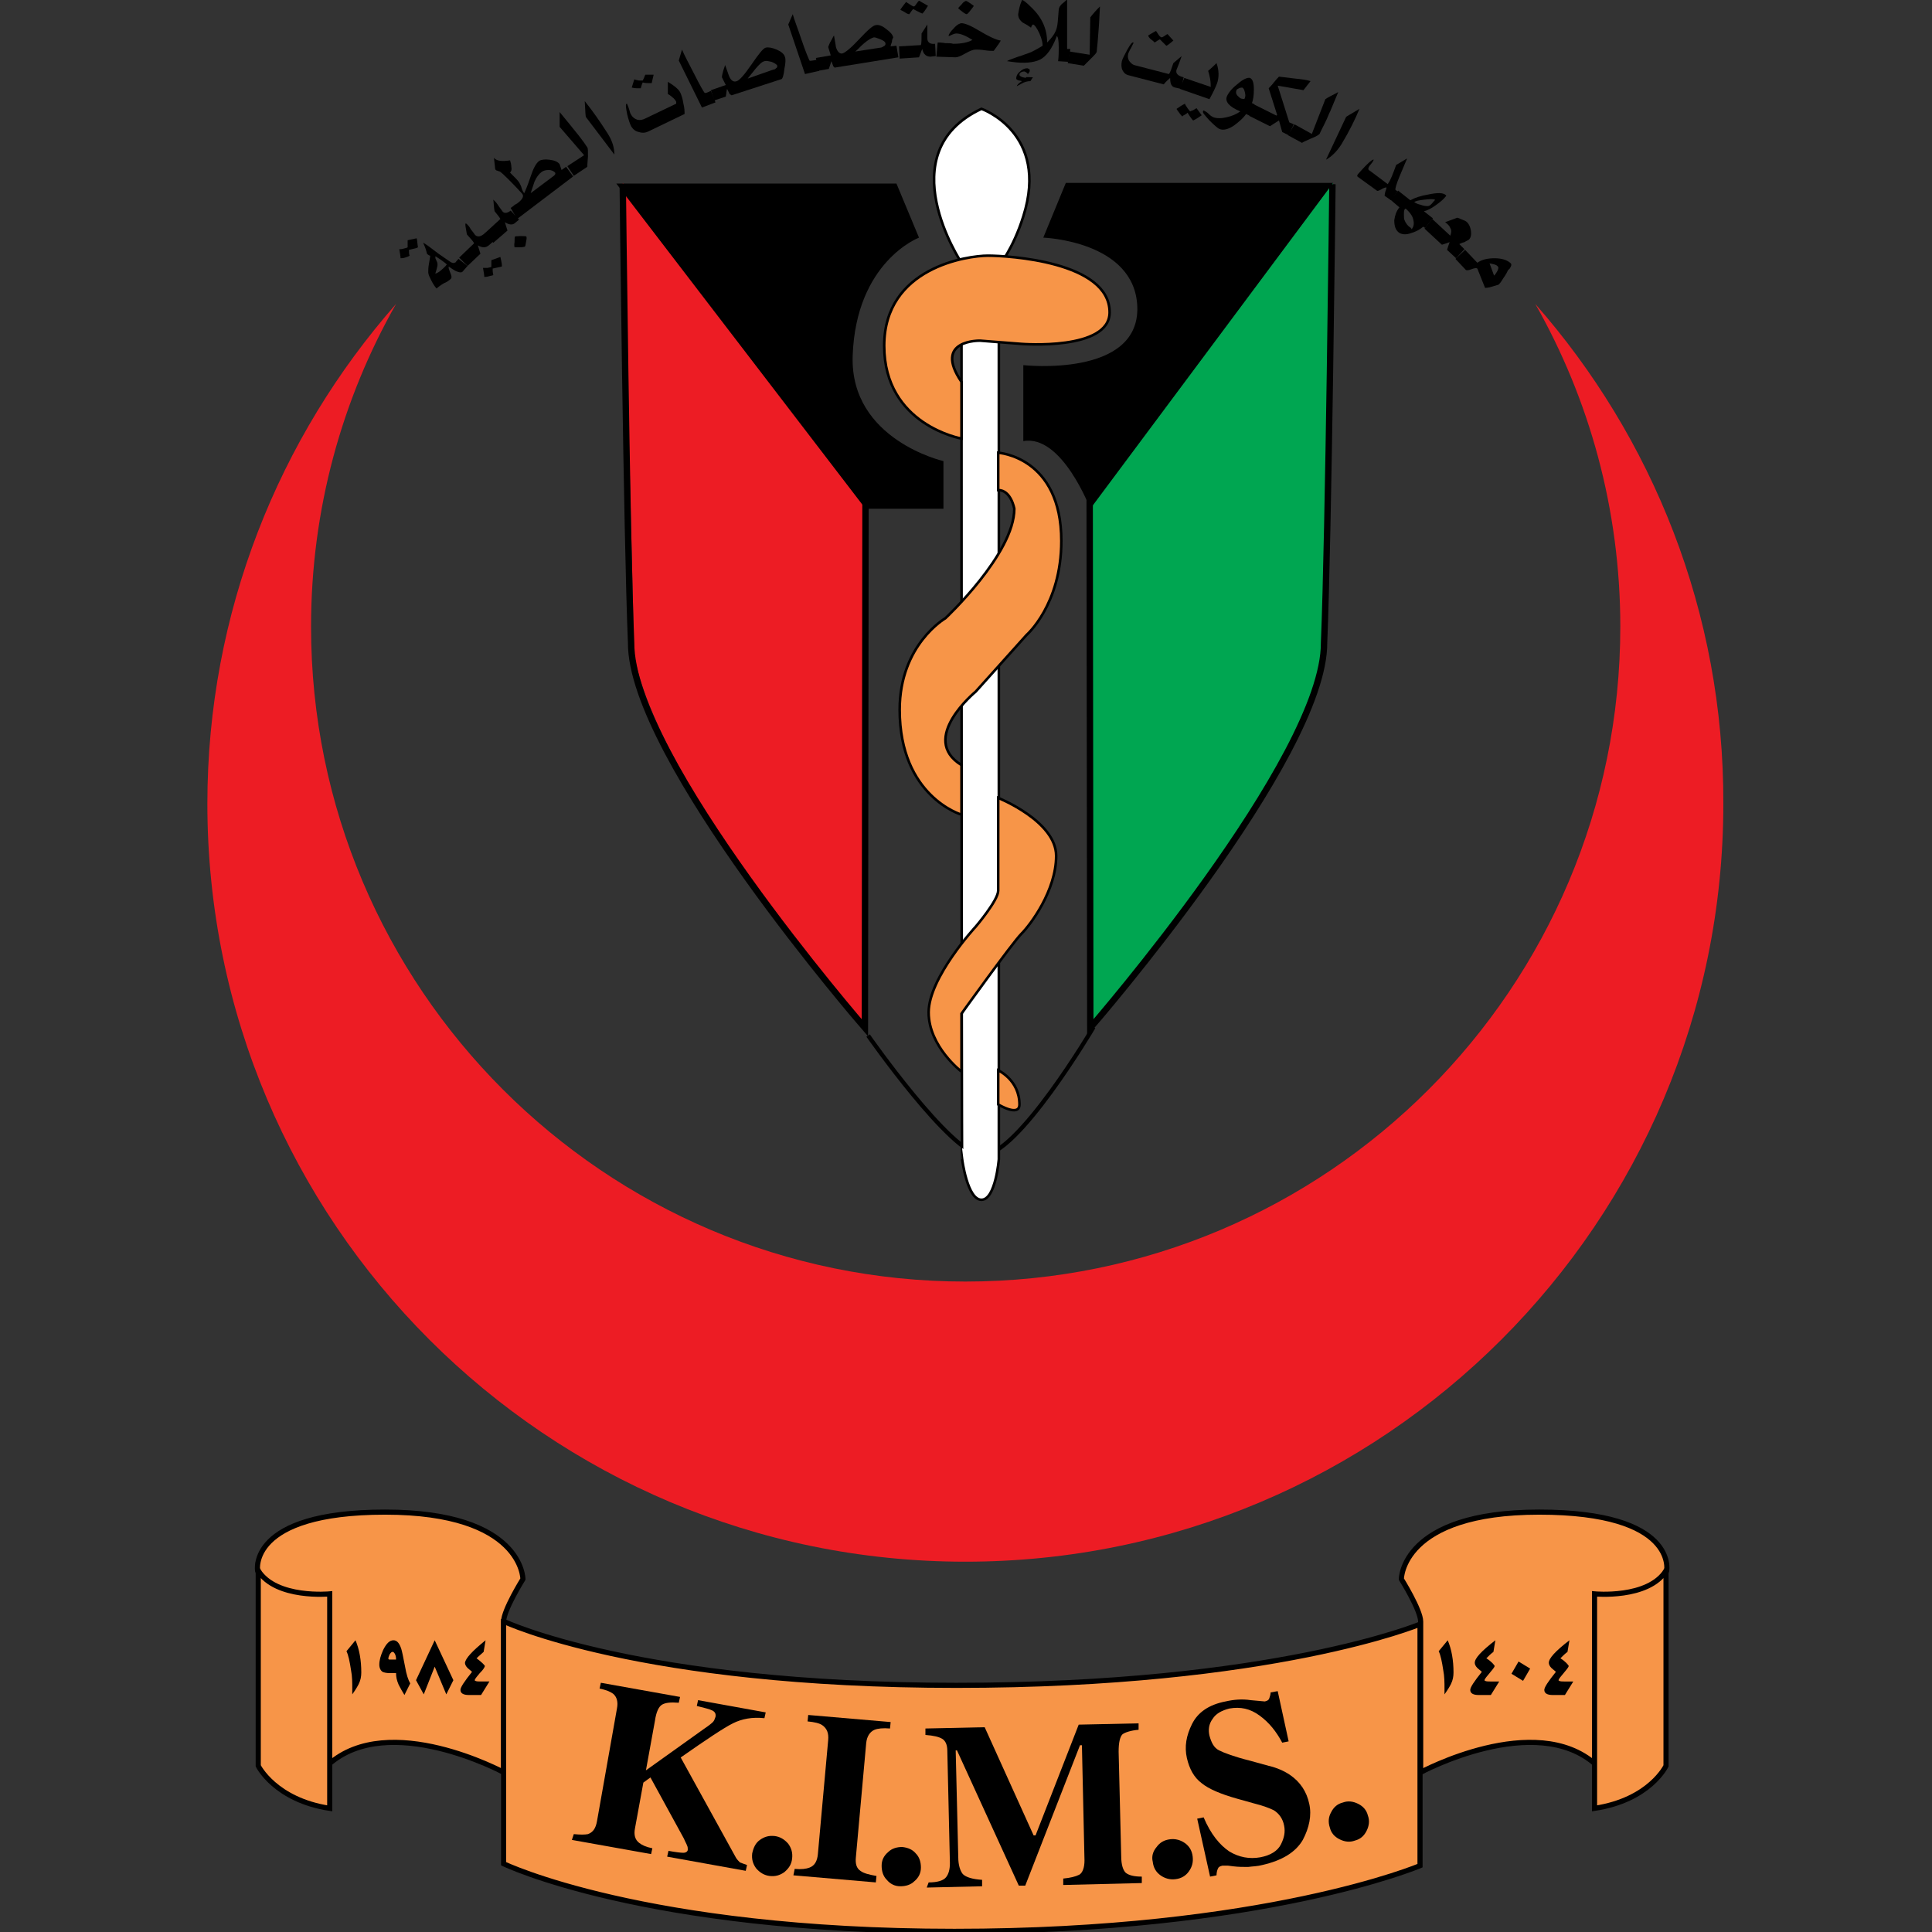 <?xml version="1.0" encoding="utf-8"?>
<!-- Generator: Adobe Illustrator 25.2.0, SVG Export Plug-In . SVG Version: 6.00 Build 0)  -->
<svg version="1.1" id="Layer_1" xmlns="http://www.w3.org/2000/svg" xmlns:xlink="http://www.w3.org/1999/xlink" x="0px" y="0px"
	 viewBox="0 0 300 300" style="enable-background:new 0 0 300 300;" xml:space="preserve">
<rect x="0" y="0" width="300" height="300" fill="#333333" stroke="none"/>
<style type="text/css">
	.st0{fill:#00A651;}
	.st1{fill:#ED1C24;}
	.st2{fill:none;stroke:#000000;stroke-width:0.992;}
	.st3{fill:none;stroke:#000000;stroke-width:0.644;}
	.st4{fill:#F79548;}
	.st5{fill:none;stroke:#000000;stroke-width:0.796;}
	.st6{fill:#FFFFFF;}
	.st7{fill:none;stroke:#000000;stroke-width:0.398;}
	.st8{fill-rule:evenodd;clip-rule:evenodd;}
</style>
<g>
	<path class="st0" d="M207,28.4l-1.7,70.1c0,0,3.5,13.9-36,60.7V78.9L207,28.4z"/>
	<path class="st1" d="M96.7,28.4l1.7,70.1c0,0-3.5,13.9,36,60.7V78.9L96.7,28.4z"/>
	<path class="st2" d="M206.9,28.6c0,0-0.6,54.6-1.3,71.2c0.1,17.9-36.3,59.8-36.3,59.8l-0.1-84.4"/>
	<path class="st2" d="M96.7,28.6c0,0,0.6,54.6,1.3,71.2c-0.1,17.9,36.3,59.8,36.3,59.8l0.1-84.4"/>
	<path class="st3" d="M169.8,159.5c0,0-11.9,20.2-17.4,19.9c-4.8-0.3-17.6-18.6-17.6-18.6"/>
	<path class="st4" d="M40,243.9c0,0-1.6-9.1,19.8-9.1c21.4,0,21.4,10.4,21.4,10.4s-3,4.8-3,6.6v23.4c0,0-17.8-9.6-27.2-1.2L40,243.9
		z"/>
	<path class="st5" d="M40,243.9c0,0-1.6-9.1,19.8-9.1c21.4,0,21.4,10.4,21.4,10.4s-3,4.8-3,6.6v23.4c0,0-17.8-9.6-27.2-1.2L40,243.9
		z"/>
	<path class="st4" d="M258.8,243.9c0,0,1.7-9.1-19.8-9.1c-21.4,0-21.4,10.4-21.4,10.4s3,4.8,3,6.6v23.4c0,0,17.8-9.6,27.2-1.2
		L258.8,243.9z"/>
	<path class="st5" d="M258.8,243.9c0,0,1.7-9.1-19.8-9.1c-21.4,0-21.4,10.4-21.4,10.4s3,4.8,3,6.6v23.4c0,0,17.8-9.6,27.2-1.2
		L258.8,243.9z"/>
	<path class="st4" d="M78.3,251.8c0,0,20.9,9.9,70.2,9.9c49.3,0,72-9.5,72-9.5v37.5c0,0-24,10.2-72.3,10.2c-48.3,0-70-10.5-70-10.5
		V251.8z"/>
	<path class="st5" d="M78.3,251.8c0,0,20.9,9.9,70.2,9.9c49.3,0,72-9.5,72-9.5v37.5c0,0-24,10.2-72.3,10.2c-48.3,0-70-10.5-70-10.5
		V251.8z"/>
	<path d="M207,28.4L169.3,79c0,0-4.4-11.6-10.4-10.5V56.7c0,0,18.1,2,17.7-9.1c-0.4-10.2-14.6-10.7-14.6-10.7l3.5-8.5H207z"/>
	<path d="M139.2,28.5l3.5,8.4c0,0-9.8,3.7-10.3,18.4c-0.4,13,14.1,16.3,14.1,16.3V79h-12.1L95.7,28.5L139.2,28.5z"/>
	<path class="st6" d="M149.3,40.8c0,0-11.4-17.1,3.1-23.9c0,0,10.6,3.7,6.5,16.7c-1.6,5.1-3.8,7.7-3.8,7.7V180c0,0-0.5,6.3-2.7,6.3
		c-2.2,0-3-6.3-3-6.3C149.3,180,149.3,40.8,149.3,40.8"/>
	<path class="st7" d="M149.3,40.8c0,0-11.4-17.1,3.1-23.9c0,0,10.6,3.7,6.5,16.7c-1.6,5.1-3.8,7.7-3.8,7.7V180c0,0-0.5,6.3-2.7,6.3
		c-2.2,0-3-6.3-3-6.3C149.3,180,149.3,40.8,149.3,40.8z"/>
	<path class="st4" d="M152.2,52.9c0,0-7.4-0.2-2.9,6.4v8.8c0,0-12-2.1-12-14.4c0-12.2,13-14,16.1-14c3.1,0,18.9,0.9,18.9,8.8
		c0,6-13.7,4.9-13.7,4.9L152.2,52.9z"/>
	<path class="st7" d="M152.2,52.9c0,0-7.4-0.2-2.9,6.4v8.8c0,0-12-2.1-12-14.4c0-12.2,13-14,16.1-14c3.1,0,18.9,0.9,18.9,8.8
		c0,6-13.7,4.9-13.7,4.9L152.2,52.9z"/>
	<path class="st4" d="M155,70.3c0,0,9.8,0.6,9.8,13.7c0,9.9-5.4,14.6-5.4,14.6l-7.9,8.8c0,0-8.9,7.3-2.2,11.4v7.7
		c0,0-9.6-2.8-9.6-16.3c0-10.1,7.1-14.2,7.1-14.2s10.7-10,10.7-17c0,0-0.5-2.9-2.5-2.9V70.3z"/>
	<path class="st7" d="M155,70.3c0,0,9.8,0.6,9.8,13.7c0,9.9-5.4,14.6-5.4,14.6l-7.9,8.8c0,0-8.9,7.3-2.2,11.4v7.7
		c0,0-9.6-2.8-9.6-16.3c0-10.1,7.1-14.2,7.1-14.2s10.7-10,10.7-17c0,0-0.5-2.9-2.5-2.9V70.3z"/>
	<path class="st4" d="M155,123.9c0,0,9,3.6,9,9c0,5.4-4,10.7-5.4,12.1c-1.4,1.4-9.3,12.4-9.3,12.4v9c0,0-5.1-3.9-5.1-9.2
		c0-5.4,7.3-13.3,7.3-13.3s3.5-4.1,3.5-5.6V123.9z"/>
	<path class="st7" d="M155,123.9c0,0,9,3.6,9,9c0,5.4-4,10.7-5.4,12.1c-1.4,1.4-9.3,12.4-9.3,12.4v9c0,0-5.1-3.9-5.1-9.2
		c0-5.4,7.3-13.3,7.3-13.3s3.5-4.1,3.5-5.6V123.9z"/>
	<path d="M89.1,284.8c1,0.1,1.7,0.1,2.2,0c0.8-0.3,1.2-0.9,1.4-2l3.1-17.5c0.2-1,0-1.8-0.6-2.3c-0.4-0.3-1.1-0.6-2.1-0.8l0.2-0.9
		l12.3,2.2l-0.2,0.9c-1.3-0.1-2.1,0-2.6,0.3c-0.5,0.3-0.9,1.1-1.1,2.5l-1.4,7.7l9.1-6.5c0.6-0.4,1.1-0.8,1.3-1
		c0.2-0.2,0.3-0.5,0.4-0.8c0.1-0.5-0.1-0.8-0.5-1c-0.4-0.2-1.2-0.4-2.4-0.7l0.2-0.9l10.5,1.9l-0.2,0.9c-1.9-0.2-3.5,0.1-4.9,0.8
		c-1.4,0.7-4.1,2.5-8.1,5.3l8.6,15.6c0.2,0.3,0.4,0.5,0.6,0.7c0.2,0.1,0.6,0.2,1.1,0.4l-0.2,0.9l-12.2-2.2l0.2-0.9
		c1.1,0.2,1.9,0.3,2.3,0.3c0.4,0,0.7-0.2,0.7-0.5c0-0.2,0-0.4-0.1-0.6c-0.1-0.3-0.3-0.6-0.5-1.1L101,276l-1.1,0.8l-1.3,7.1
		c-0.2,1,0,1.8,0.7,2.3c0.4,0.3,1,0.6,2,0.8l-0.2,0.9l-12.3-2.2L89.1,284.8z"/>
	<path d="M118,285.7c0.7-0.5,1.4-0.7,2.3-0.6c0.8,0.1,1.5,0.5,2.1,1.2c0.5,0.7,0.7,1.4,0.6,2.3c-0.1,0.9-0.5,1.5-1.2,2.1
		c-0.7,0.5-1.4,0.7-2.3,0.6c-0.8-0.1-1.5-0.5-2.1-1.2c-0.5-0.7-0.7-1.4-0.6-2.3C117,286.9,117.3,286.2,118,285.7"/>
	<path d="M123.4,290.2c1,0.1,1.8,0,2.3-0.2c0.8-0.3,1.2-1,1.3-2.1l1.6-17.7c0.1-1.1-0.2-1.8-0.9-2.3c-0.4-0.3-1.2-0.5-2.3-0.6l0.1-1
		l12.8,1.1l-0.1,1c-1.1-0.1-1.9,0-2.4,0.2c-0.7,0.3-1.2,1-1.3,2.1l-1.6,17.7c-0.1,1,0.1,1.7,0.7,2.1c0.5,0.4,1.4,0.6,2.5,0.8l-0.1,1
		l-12.8-1.1L123.4,290.2z"/>
	<path d="M137.9,287.6c0.6-0.6,1.4-0.8,2.2-0.8c0.9,0.1,1.6,0.4,2.1,1c0.6,0.6,0.8,1.4,0.8,2.2c0,0.9-0.4,1.6-1,2.1
		c-0.6,0.6-1.4,0.8-2.2,0.8c-0.9,0-1.6-0.4-2.1-1c-0.6-0.6-0.8-1.4-0.8-2.2C136.9,288.9,137.2,288.2,137.9,287.6"/>
	<path d="M144.2,292.3c1.4,0,2.3-0.3,2.7-0.8c0.4-0.5,0.6-1.2,0.6-2.2l-0.4-17.4c0-1-0.3-1.6-0.8-1.9c-0.5-0.3-1.3-0.5-2.6-0.6l0-1
		l9.2-0.2l7.6,16.8l0.3,0l6.7-17.2l9.3-0.2l0,1c-1.2,0.1-2.1,0.4-2.5,0.7c-0.4,0.4-0.6,1.3-0.6,2.7l0.4,16.2c0,1.4,0.3,2.2,0.7,2.6
		c0.5,0.4,1.3,0.6,2.5,0.6l0,1l-12.2,0.3l0-1c1.1-0.1,1.9-0.3,2.5-0.6c0.5-0.3,0.8-1.1,0.8-2.2l-0.4-17.9l-0.3,0l-8.5,21.8l-1,0
		l-9.6-21l-0.2,0l0.4,16.6c0,1.2,0.3,2.1,0.7,2.6c0.5,0.5,1.5,0.8,3,0.9l0,1l-8.6,0.2L144.2,292.3z"/>
	<path d="M179.6,286.8c0.5-0.7,1.2-1.1,2.1-1.2c0.8-0.1,1.6,0.1,2.3,0.6c0.7,0.5,1.1,1.2,1.2,2.1c0.1,0.9-0.1,1.6-0.6,2.3
		c-0.5,0.7-1.2,1.1-2.1,1.2c-0.8,0.1-1.6-0.1-2.3-0.6c-0.7-0.5-1.1-1.2-1.2-2.1C178.8,288.3,179,287.5,179.6,286.8"/>
	<path d="M185.9,282.4l1-0.2c1.1,2.6,2.5,4.3,4,5.3c1.5,0.9,3.1,1.2,4.8,0.9c1.6-0.3,2.7-1,3.2-2c0.5-1,0.7-1.9,0.5-2.9
		c-0.2-1.1-0.8-1.9-1.6-2.4c-0.6-0.3-1.6-0.7-3.2-1.1l-2.5-0.7c-2.5-0.7-4.4-1.5-5.5-2.4c-1.2-0.9-1.9-2.2-2.3-3.9
		c-0.4-1.8-0.1-3.5,0.8-5.3c0.9-1.8,2.6-3,5.2-3.5c1.3-0.3,2.6-0.4,3.9-0.2c1.3,0.1,2,0.2,2.2,0.2c0.4-0.1,0.6-0.2,0.7-0.5
		c0.1-0.3,0.2-0.6,0.2-0.9l1.1-0.2l1.7,7.8l-1,0.2c-0.9-1.7-2-3.1-3.5-4.2c-1.5-1.1-3-1.4-4.7-1.1c-1.2,0.3-2.1,0.8-2.6,1.6
		c-0.6,0.8-0.7,1.7-0.5,2.6c0.3,1.1,0.7,1.9,1.5,2.3c0.8,0.4,2.4,1,4.8,1.6l2.9,0.8c1.3,0.3,2.4,0.8,3.3,1.4c1.6,1.1,2.6,2.6,3,4.5
		c0.4,1.8,0,3.7-1,5.6c-1.1,1.9-3.2,3.2-6.3,3.9c-0.7,0.2-1.5,0.2-2.2,0.3c-0.8,0-1.5,0-2.3-0.1l-0.8-0.1c-0.2,0-0.3,0-0.5,0
		c-0.2,0-0.3,0-0.4,0c-0.4,0.1-0.6,0.2-0.7,0.5c-0.1,0.2-0.2,0.6-0.2,1l-1,0.2L185.9,282.4z"/>
	<path d="M206.7,281.4c0.4-0.8,1-1.3,1.8-1.5c0.8-0.3,1.6-0.2,2.4,0.2c0.8,0.4,1.3,1,1.5,1.8c0.3,0.8,0.2,1.6-0.2,2.4
		c-0.4,0.8-1,1.3-1.8,1.5c-0.8,0.3-1.6,0.2-2.4-0.2c-0.8-0.4-1.3-1-1.5-1.8C206.2,282.9,206.3,282.1,206.7,281.4"/>
	<path d="M75.4,254.7l-0.3,1.8c-0.3,0.3-0.7,0.6-1.1,1c0.8,0.6,1.2,1,1.3,1.2c-0.1,0.3-0.3,0.6-0.8,1.1c-0.4,0.5-0.7,0.8-0.8,1.1
		l0.1,0.1c0.2,0.1,0.5,0.1,0.8,0.1c0.2,0,0.4,0,0.7,0c0.3,0,0.6,0,0.7,0l-1.3,2.1h-1.9c-0.9,0-1.3-0.3-1.3-0.8
		c0-0.4,0.6-1.3,1.8-2.8c-0.2-0.2-0.5-0.4-0.7-0.6c-0.3-0.3-0.4-0.6-0.4-0.8C72.3,257.5,73.3,256.4,75.4,254.7"/>
	<polygon points="64.6,260.9 67.5,254.7 70.4,260.9 69.3,263.1 67.5,258.8 65.8,263.1 	"/>
	<path d="M63.7,261.4l-0.9,1.8c-0.3-0.5-0.6-1-0.9-1.6c-0.3-0.7-0.4-1.2-0.4-1.8c-0.1,0-0.3,0-0.5,0c-0.2,0-0.4,0-0.5,0
		c-0.5,0-0.9-0.1-1.1-0.2c-0.3-0.2-0.5-0.6-0.5-1.1c0-0.7,0.2-1.4,0.6-2.3c0.5-1,1-1.5,1.6-1.5c0.5,0,0.9,0.4,1.2,1.3
		c0.1,0.3,0.3,1.2,0.6,2.8C63.1,260,63.4,260.9,63.7,261.4 M61.5,257.8c0-0.3,0-0.5-0.1-0.8c-0.1-0.3-0.3-0.5-0.4-0.5
		c-0.2,0-0.3,0.1-0.5,0.4c-0.1,0.2-0.2,0.5-0.2,0.6c0,0.2,0.1,0.2,0.3,0.2H61.5z"/>
	<path d="M53.8,256.4l1.4-1.7c0.6,1.4,0.9,3.1,0.9,5c0,0.6-0.1,1.2-0.4,1.8c-0.2,0.4-0.5,0.9-1,1.6l0-0.9c0-0.9,0-1.9-0.2-2.9
		C54.3,258,54.1,257,53.8,256.4"/>
	<path d="M240.5,258.2c0,0.2,0.1,0.5,0.4,0.8c0.2,0.2,0.5,0.4,0.7,0.6c-1.2,1.5-1.8,2.4-1.8,2.8c0,0.5,0.4,0.8,1.3,0.8h1.9l1.3-2.1
		c-0.1,0-0.4,0-0.7,0c-0.3,0-0.6,0-0.7,0c-0.3,0-0.6,0-0.8-0.1l-0.1-0.1c0.1-0.3,0.4-0.6,0.8-1.1c0.4-0.5,0.7-0.8,0.8-1.1
		c-0.1-0.2-0.5-0.7-1.3-1.2c0.4-0.4,0.7-0.7,1.1-1l0.3-1.8C241.5,256.4,240.5,257.5,240.5,258.2"/>
	<polygon points="235.8,258 237.6,259.1 236.5,261 234.7,259.9 	"/>
	<path d="M229,258.2c0,0.2,0.1,0.5,0.4,0.8c0.2,0.2,0.5,0.4,0.7,0.6c-1.2,1.5-1.8,2.4-1.8,2.8c0,0.5,0.4,0.8,1.3,0.8h1.9l1.3-2.1
		c-0.1,0-0.4,0-0.7,0c-0.3,0-0.6,0-0.7,0c-0.3,0-0.6,0-0.8-0.1l-0.1-0.1c0.1-0.3,0.4-0.6,0.8-1.1c0.4-0.5,0.7-0.8,0.8-1.1
		c-0.1-0.2-0.5-0.7-1.3-1.2c0.4-0.4,0.7-0.7,1.1-1l0.3-1.8C230,256.4,229,257.5,229,258.2"/>
	<path d="M223.4,256.4l1.4-1.7c0.6,1.4,0.9,3.1,0.9,5c0,0.6-0.1,1.2-0.4,1.8c-0.2,0.4-0.5,0.9-1,1.6l0-0.9c0-0.9,0-1.9-0.2-2.9
		C223.9,258,223.7,257,223.4,256.4"/>
	<path class="st4" d="M51.2,247.5c0,0-8.3,0.8-11.1-3.6v30.3c0,0,2.6,5.3,11.1,6.6V247.5z"/>
	<path class="st5" d="M51.2,247.5c0,0-8.3,0.8-11.1-3.6v30.3c0,0,2.6,5.3,11.1,6.6V247.5z"/>
	<path class="st4" d="M247.6,247.5c0,0,8.3,0.8,11.1-3.6v30.3c0,0-2.5,5.3-11.1,6.6V247.5z"/>
	<path class="st5" d="M247.6,247.5c0,0,8.3,0.8,11.1-3.6v30.3c0,0-2.5,5.3-11.1,6.6V247.5z"/>
	<path class="st4" d="M155,166.2c0,0,3.3,1.5,3.3,5.3c0,2-3.3,0-3.3,0V166.2z"/>
	<path class="st7" d="M155,166.2c0,0,3.3,1.5,3.3,5.3c0,2-3.3,0-3.3,0V166.2z"/>
	<path class="st8" d="M232,42.8c0.2-0.2,0.4-0.5,0.5-0.7c0.2-0.4,0.2-0.6,0.1-0.7c-0.2-0.3-0.7-0.4-1.3-0.5L232,42.8z M227.5,38.8
		l1.9,2c0.7-0.5,1.6-0.7,2.7-0.7c1.1,0,2,0.3,2.5,0.8l0,0c0.1,0.1,0.1,0.3,0,0.5c-0.1,0.2-0.2,0.4-0.4,0.5c-0.2,0.4-0.4,0.8-0.7,1.2
		c-0.3,0.5-0.5,0.8-0.8,1.1c0,0-0.3,0.1-1,0.3c-0.6,0.2-1,0.2-1.1,0.2c-0.8-2-1.2-3-1.2-3c-0.1-0.1-0.4-0.1-0.9,0.1
		c-0.5,0.2-0.8,0.2-0.9,0.1l-1.6-1.7L227.5,38.8z"/>
	<path class="st8" d="M222.4,34l2.8,2.6c0.2-0.5,0.2-0.9,0-1.2c-0.1-0.3-0.4-0.6-0.8-0.9c0.8-0.3,1.4-0.5,1.9-0.7
		c-0.1,0-0.1,0-0.1,0c0,0,0.2,0,0.6,0.2c0.5,0.2,0.8,0.3,1,0.5c0.3,0.3,0.5,0.7,0.6,1.3c0.1,0.6,0,1.1-0.3,1.4
		c-0.1,0.1-0.4,0.2-0.7,0.4c-0.4,0.1-0.6,0.2-0.8,0.3l0.8,0.8l-1.3,1.4l-1.4-1.3c0.1-0.3,0.2-0.7,0.4-1.2c-0.5,0.2-0.9,0.3-1.2,0.4
		l-2.7-2.5L222.4,34z"/>
	<path class="st8" d="M222.8,31c-0.2-0.1-0.7-0.1-1.6,0c-0.9,0.1-1.4,0.2-1.6,0.4c0,0,0,0,0,0c0.2,0.1,0.5,0.3,1,0.4
		c0.5,0.2,0.9,0.2,1.1,0.2c0.3,0,0.6-0.3,0.9-0.7C222.8,31.1,222.9,31,222.8,31 M219.2,35.6c0.4-0.5,0.4-1,0.2-1.7
		c-0.2-0.6-0.6-1-1-1.4c-0.1-0.1-0.2-0.1-0.2-0.1c-0.2,0.2-0.2,0.5-0.2,0.9c0,0.4,0,0.7,0.1,0.9c0.2,0.5,0.5,0.9,1,1.2L219.2,35.6z
		 M217.1,29.6l1.9,1.5c0.7-0.4,1.6-0.7,2.8-0.9c1.4-0.3,2.3-0.3,2.7,0.1c0.1,0.1,0.1,0.1,0,0.2c-0.4,0.5-0.9,0.9-1.6,1.4
		c-0.7,0.5-1.3,0.8-1.8,0.9l1.4,1.1l-1.2,1.5l-0.3-0.2c-0.6,0.5-1.2,0.8-1.9,1c-0.8,0.3-1.5,0.2-1.9-0.1c-0.5-0.4-0.7-1-0.7-1.9
		c0.1-0.7,0.3-1.4,0.8-2l-1.4-1.2L217.1,29.6z"/>
	<path class="st8" d="M216,31.1l-1-0.7c0,0,0-0.2,0.1-0.6c0.2-0.5,0.2-0.7,0.2-0.7c-0.2,0-0.5,0.1-0.8,0.3c-0.4,0.2-0.6,0.3-0.7,0.2
		l-2.9-2.1c-0.2-0.1-0.2-0.3,0-0.5c0.2-0.2,0.6-0.7,1.2-1.3c0.7-0.7,1.1-1,1.2-0.9c0,0,0,0.1-0.2,0.4c-0.3,0.4-0.4,0.5-0.4,0.5
		c-0.3,0.4-0.3,0.7,0,0.8l2.8,2.1l0.1-0.2c0.3-0.4,0.7-1.4,1.2-2.8c0.4-0.2,1-0.6,1.7-1c-0.4,0.9-0.7,1.7-1.1,2.6
		c-0.6,1.4-0.8,2.2-0.7,2.3l0.3,0.2L216,31.1z"/>
	<path class="st8" d="M208.3,22.4c-0.7,1.1-1.5,1.9-2.4,2.4l3.1-6.6c0-0.1,0.8-0.5,2.1-1.3C210.4,18.6,209.5,20.4,208.3,22.4"/>
	<path class="st8" d="M201,19.3l2.7,1.5l2.1-5.4c0.4-0.3,1.1-0.6,2-1.1c-0.9,2.1-1.3,3.2-1.4,3.3c-0.5,1.3-1.1,2.3-1.5,3.2
		c-0.1,0.1-0.5,0.4-1.3,0.7c-0.9,0.4-1.4,0.6-1.4,0.7l-2.2-1.2L201,19.3z"/>
	<path class="st8" d="M194.7,16.2l3.4,1.7c0.1,0.1,0.2,0,0.2-0.1l-1.3-4.1c0.2-0.2,0.5-0.5,0.8-0.9c0.4-0.5,0.7-0.8,0.8-0.9
		c0.8,0.1,1.6,0.2,2.5,0.3c1,0.1,1.8,0.2,2.4,0.4l-1.1,1.4l-4-0.7l1.8,5.7l0.7,0.3l-0.8,1.7l-1-0.5l-0.5-1.8
		c-0.3,0.2-0.8,0.5-1.4,0.9l-3.2-1.6L194.7,16.2z"/>
	<path class="st8" d="M194.1,18l-0.6-0.3c-0.5,0.7-1.1,1.2-1.9,1.8c-0.9,0.6-1.7,0.8-2.3,0.5c-0.2-0.1-0.7-0.5-1.5-1.3
		c-0.7-0.8-1.1-1.2-1-1.4c0-0.1,0.1-0.2,0.2-0.1c0.2,0.1,0.4,0.2,0.7,0.5c0.3,0.3,0.5,0.4,0.7,0.5c0.5,0.2,1.3,0.2,2.1,0
		c0.9-0.2,1.5-0.5,2.1-0.9c-1.7-0.7-2.4-1.5-2.1-2.3c0.2-0.5,0.7-1.2,1.6-1.9c0.9-0.8,1.6-1.1,2-1c0.4,0.2,0.6,0.7,0.6,1.8
		c0,0.9-0.1,1.6-0.3,2.1l0.4,0.2L194.1,18z M193.3,15.2c0.1-0.2,0.1-0.5,0-0.9c-0.1-0.4-0.2-0.6-0.4-0.7c-0.1,0-0.3,0-0.5,0.1
		c-0.2,0.1-0.4,0.2-0.4,0.3c-0.1,0.3-0.1,0.5,0.1,0.8c0.2,0.2,0.4,0.4,0.6,0.5C193.1,15.4,193.3,15.4,193.3,15.2"/>
	<path class="st8" d="M186.6,17.9c-0.3,0.2-0.7,0.5-1.3,0.8c-0.1,0-0.4-0.4-0.9-1.2c-0.1,0.1-0.2,0.2-0.4,0.3
		c-0.2,0.1-0.4,0.2-0.4,0.3c-0.1-0.1-0.3-0.3-0.5-0.6c-0.2-0.3-0.4-0.5-0.4-0.6c0.3-0.2,0.7-0.5,1.3-0.8c0,0.1,0.2,0.4,0.4,0.7
		c0.2,0.3,0.4,0.5,0.4,0.5c0,0,0.2-0.1,0.5-0.2c0.3-0.2,0.5-0.3,0.5-0.3L186.6,17.9z M183.9,12.1l4.1,1.4c0-0.3,0-0.7-0.1-1.3
		c-0.1-0.5-0.2-0.9-0.3-1.2c0,0,0.5-0.4,1.3-1.2c0.4,1.1,0.4,2.2,0.1,3.1c-0.3,0.8-0.7,1.6-1.2,2.5l-4.6-1.6L183.9,12.1z"/>
	<path class="st8" d="M182.2,6.3c-0.7,0.6-1,0.8-1.1,0.8c0,0-0.4-0.4-1-1c-0.2,0.1-0.5,0.3-0.8,0.5c-0.1-0.1-0.3-0.3-0.6-0.5
		c-0.2-0.2-0.4-0.4-0.4-0.6c0.3-0.2,0.7-0.4,1.2-0.7c0.1,0.1,0.2,0.3,0.4,0.6c0.2,0.3,0.4,0.4,0.5,0.4c0.1,0,0.2-0.1,0.4-0.2
		c0.3-0.2,0.4-0.3,0.5-0.3L182.2,6.3z M183.4,13.8l-0.9-0.2c-0.6-0.1-0.8-0.6-0.8-1.5c-0.2,0.2-0.6,0.5-1,1l-5.4-1.4
		c-0.5-0.1-0.8-0.4-1-0.8c-0.2-0.4-0.2-0.9-0.1-1.4c0.1-0.4,0.4-0.9,0.8-1.7c0.5-0.9,0.8-1.3,1-1.2c0,0,0,0,0,0.1
		c-0.1,0.2-0.2,0.4-0.4,0.8c-0.2,0.3-0.3,0.6-0.4,0.8c-0.1,0.4-0.1,0.7,0.1,1.1c0.2,0.3,0.5,0.6,0.8,0.7l5.4,1.4
		c0.2-0.2,0.4-0.8,0.7-1.7l1.3-1.1c-0.1,0.2-0.2,0.6-0.4,1.1c-0.2,0.5-0.3,0.8-0.4,1c-0.2,0.6,0.2,1,1.1,1.2L183.4,13.8z"/>
	<path class="st8" d="M166.1,8l3.1,0.5l0.1-5.8c0.3-0.4,0.8-1,1.5-1.7c-0.1,2.3-0.2,3.5-0.2,3.5c-0.1,1.4-0.2,2.6-0.3,3.5
		c0,0.2-0.3,0.5-0.9,1.1c-0.7,0.7-1.1,1.1-1.1,1.1l-2.5-0.4L166.1,8z"/>
	<path class="st8" d="M165.9,9.6l-1.6-0.1c0.1-0.7,0.1-1.5,0.1-2.1c0-1.1-0.1-1.7-0.3-1.8c-0.7,1.9-1.6,3.2-2.7,3.7
		c-0.9,0.4-2.3,0.6-4.3,0.3l-0.7-0.1c0-0.1,0.6-0.3,1.7-0.7c0.7-0.2,1.4-0.5,2-0.7c0.4-0.2,1-0.5,1.8-1v0c0-0.4-0.1-1-0.5-1.9
		c-0.4-0.9-0.8-1.4-1-1.4c0,0-0.1,0.1-0.2,0.2c0,0.1-0.1,0.2-0.1,0.3c-0.4-0.3-0.9-0.6-1.3-0.8c-0.5-0.4-0.7-0.8-0.7-1.3
		c0.1-0.6,0.2-1.3,0.6-2.2c0.2,0,0.7,0.4,1.4,1.1c1.7,1.6,2.5,3.4,2.5,5.5c0.8-0.8,1.3-1.5,1.5-2.3c0.1-0.3,0.2-1.3,0.3-2.8
		c0-0.3,0.2-0.6,0.5-0.9c0,0,0.3-0.2,0.8-0.7l0,7.7l0.5,0L165.9,9.6z M160.4,12c-0.1,0.1-0.2,0.3-0.4,0.6c-0.4,0-0.9,0.1-1.4,0.4
		c-0.5,0.3-0.8,0.4-0.7,0.4c0,0,0,0,0,0c0-0.2,0.3-0.5,0.8-0.8c-0.1,0-0.3-0.1-0.5-0.1c-0.3-0.1-0.4-0.2-0.4-0.3
		c0-0.4,0.2-0.8,0.6-1.1c0.3-0.3,0.7-0.5,1.1-0.5c0.1,0,0.2,0.1,0.3,0.1c0.1,0.1,0.1,0.2,0.1,0.3c0,0.1-0.1,0.3-0.3,0.5
		c-0.1-0.2-0.3-0.3-0.5-0.4c-0.1,0-0.3,0-0.5,0.1c-0.2,0.1-0.3,0.2-0.3,0.4c0,0.2,0.3,0.4,1,0.5C159.2,11.9,159.6,12,160.4,12"/>
	<path class="st8" d="M151.2,0.9c0,0.1-0.2,0.3-0.5,0.7c-0.3,0.4-0.5,0.6-0.6,0.6c-0.1,0-0.3-0.1-0.7-0.4c-0.4-0.3-0.6-0.5-0.6-0.5
		c0-0.1,0.2-0.3,0.5-0.6c0.3-0.4,0.5-0.5,0.6-0.5C149.9,0,150.4,0.3,151.2,0.9 M145.6,6.6c0.2,0,0.6,0,1.2,0.1c0.5,0,0.9,0,1.2,0.1
		c1.3,0,2.3-0.2,3-0.6c-1.1-0.7-1.9-1-2.5-1c-0.2,0-0.5,0.1-0.7,0.2c-0.2,0.1-0.4,0.2-0.5,0.2l0,0c0-0.3,0.3-0.7,0.8-1.2
		c0.5-0.6,1-0.8,1.2-0.8c0.5,0,1.5,0.4,2.8,1.2c1.5,0.9,2.6,1.4,3.3,1.5c-0.2,0.4-0.6,0.9-1.1,1.6c-0.3,0-0.8,0-1.4-0.1
		c-0.6-0.1-1.1-0.1-1.4-0.1c-0.4,0-0.9,0.2-1.6,0.6c-0.7,0.4-1.2,0.6-1.5,0.6l-3-0.1L145.6,6.6z"/>
	<path class="st8" d="M144.1,0.9c-0.5,0.8-0.8,1.2-0.9,1.2c0,0-0.5-0.2-1.4-0.7c-0.2,0.2-0.4,0.5-0.6,0.8c-0.2,0-0.4-0.1-0.7-0.3
		c-0.3-0.2-0.6-0.3-0.7-0.4c0.2-0.3,0.5-0.7,0.9-1.2c0.1,0.1,0.3,0.2,0.6,0.4c0.3,0.2,0.5,0.3,0.6,0.3c0.1,0,0.2-0.1,0.4-0.4
		c0.2-0.3,0.3-0.4,0.4-0.5L144.1,0.9z M139.6,7.2L143,7c0.1-0.3,0.1-0.9,0.1-1.8c0.2-0.3,0.5-0.8,0.9-1.4c0,0.2,0,0.6,0,1.1
		c0,0.5,0,0.9,0,1.1c0,0.6,0.5,0.9,1.2,0.8l0.1,1.9l-0.8,0.1c-0.6,0-1.1-0.3-1.3-1.2l-0.5,1.3l-3,0.2L139.6,7.2z"/>
	<path class="st8" d="M136.7,7.4c0.2,0,0.3-0.1,0.5-0.2c0.2-0.1,0.3-0.2,0.3-0.4c0-0.3-0.3-0.5-0.8-0.7c-0.5-0.2-0.8-0.3-1-0.3
		c-0.4,0.1-0.9,0.4-1.5,0.9c-0.5,0.4-0.9,0.9-1.4,1.3L136.7,7.4z M126.7,9l2.3-0.4l-0.4-1.3c0.1-0.2,0.2-0.6,0.4-0.9
		c0.2-0.3,0.3-0.6,0.5-0.9c0.2,1.1,0.3,1.7,0.3,1.8c0.2,0.7,0.6,1.1,1,1c0.4-0.1,1.3-0.8,2.6-2.2c1.3-1.4,2.2-2.2,2.6-2.2
		c0.4-0.1,1,0.1,1.6,0.6c0.7,0.5,1,0.9,1.1,1.3c-0.1,0.2-0.2,0.4-0.2,0.7c-0.1,0.3-0.2,0.5-0.2,0.7l0.9-0.1l0.3,1.8l-9.9,1.6
		l-0.2-0.2l-0.3-0.8c-0.1,0.3-0.2,0.6-0.4,1.2l-1.7,0.3L126.7,9z"/>
	<path class="st8" d="M127.2,11l-2.2,0.5l-2.6-7.7l0.7-1.6c0.2,0.8,0.7,2,1.3,3.8c0.7,2.1,1.2,3.2,1.3,3.4c0.1,0.1,0.4,0,1.1-0.1
		L127.2,11z"/>
	<path class="st8" d="M120.1,10.8c0.2,0,0.3-0.1,0.4-0.2c0.2-0.1,0.2-0.3,0.2-0.4c-0.1-0.2-0.4-0.4-0.9-0.6
		c-0.5-0.1-0.8-0.2-1.1-0.1c-0.4,0.1-0.8,0.5-1.4,1.2c-0.4,0.5-0.8,1-1.2,1.5L120.1,10.8z M110.4,14l2.3-0.8l-0.6-1.2
		c0-0.3,0.1-0.6,0.2-1c0.1-0.3,0.2-0.6,0.3-0.9c0.4,1.1,0.6,1.7,0.6,1.7c0.3,0.7,0.7,1,1.2,0.8c0.4-0.1,1.2-1,2.3-2.6
		c1.1-1.6,1.8-2.5,2.2-2.6c0.4-0.1,1,0,1.7,0.3c0.7,0.3,1.2,0.7,1.3,1.2c0.1,0.2,0.1,0.9-0.1,1.8c-0.1,1-0.3,1.6-0.5,1.6l-7.7,2.5
		l-0.3-0.2l-0.4-0.8c-0.1,0.3-0.1,0.7-0.2,1.2l-1.8,0.6L110.4,14z"/>
	<path class="st8" d="M111.1,15.9l-2.1,0.8l-3.6-7.3l0.5-1.7c0.3,0.7,0.9,1.9,1.8,3.6c1,2,1.6,3,1.7,3.1c0.1,0.1,0.4,0,1-0.3
		L111.1,15.9z"/>
	<path class="st8" d="M101.5,11.6c-0.2,0.8-0.3,1.3-0.3,1.3c0,0-0.3,0-0.7,0c-0.4,0-0.7-0.1-0.7-0.1c-0.1,0.2-0.2,0.5-0.3,0.9
		c-0.1,0-0.4,0-0.7,0c-0.3,0-0.6-0.1-0.7-0.1c0.1-0.3,0.2-0.7,0.4-1.3c0.1,0.1,0.3,0.1,0.7,0.2c0.3,0,0.5,0,0.6,0
		c0,0,0.1-0.2,0.2-0.4c0.1-0.3,0.2-0.5,0.2-0.5L101.5,11.6z M105.6,14.3c0.2,0.4,0.4,1,0.5,1.7c0.2,0.8,0.2,1.3,0.2,1.7l-5.6,2.7
		c-0.4,0.2-0.9,0.3-1.5,0.1c-0.5-0.1-0.9-0.4-1.2-0.9c-0.2-0.4-0.4-1-0.6-1.8c-0.2-1-0.3-1.6-0.1-1.7c0,0,0.1,0,0.1,0.1
		c0.1,0.2,0.2,0.5,0.3,0.8c0.1,0.4,0.2,0.7,0.3,0.8c0.2,0.4,0.6,0.7,1,0.8c0.4,0.1,0.8,0,1.2-0.2l4.8-2.3c0-0.1,0-0.2,0-0.3
		c-0.1-0.2-0.3-0.5-0.6-0.7c-0.2-0.2-0.5-0.4-0.7-0.5l0-1.9C104.7,13.3,105.3,13.8,105.6,14.3"/>
	<path class="st8" d="M94.4,20.8c0.7,1.1,1,2.2,1,3.2L91,18.2c-0.1-0.1-0.1-0.9-0.2-2.5C92,17.2,93.2,18.9,94.4,20.8"/>
	<path class="st8" d="M88.1,25.8l2.6-1.7l-3.8-4.4c0-0.5,0-1.3,0-2.3c1.5,1.8,2.2,2.7,2.2,2.7c0.9,1.1,1.6,2,2.1,2.8
		c0.1,0.1,0.1,0.6,0.1,1.4c-0.1,1-0.1,1.5-0.1,1.6l-2.1,1.4L88.1,25.8z"/>
	<path class="st8" d="M86.2,26.8c-0.2-0.2-0.5-0.4-1-0.4c-0.5,0-0.8,0.1-1.1,0.3c-0.4,0.3-0.8,0.8-1.1,1.5c-0.2,0.6-0.4,1.2-0.6,1.8
		l3.6-2.7C86.2,27.1,86.3,27,86.2,26.8 M79.3,32.3c0,0,0.1-0.1,0.4-0.3c0.2-0.2,0.4-0.3,0.6-0.4c0.8-0.6,1.1-1.1,0.8-1.5
		c-0.2-0.2-0.8-0.9-1.8-1.9c-1-1-1.6-1.6-1.8-1.6c-0.1,0-0.2-0.1-0.3-0.1c-0.1,0-0.2-0.1-0.3-0.2l-0.2-1.8c0.4,0.5,1.2,0.6,2.5,0.4
		c0.1,0.3,0.2,0.7,0.2,1c0.1,0.4,0,0.7-0.2,0.9c0.7,0.7,1.2,1.2,1.4,1.5c0.1,0.2,0.3,0.5,0.4,0.9c0.1,0.4,0.3,0.7,0.4,0.8
		c0.1-0.2,0.5-1.1,1-2.6c0.4-1.2,0.8-2,1.3-2.4c0.3-0.2,0.9-0.3,1.6-0.2c0.8,0.1,1.3,0.3,1.6,0.7c0,0,0.1,0.3,0.3,0.9l0.7-0.5
		l1.1,1.5l-8.7,6.6L79.3,32.3z"/>
	<path class="st8" d="M81.7,36.7c0.1,0.1,0.1,0.3,0,0.8c-0.1,0.5-0.1,0.7-0.2,0.8c0,0-0.3,0.1-0.8,0.1c-0.5,0-0.7,0-0.8,0
		c0-0.1-0.1-0.3,0-0.8c0-0.5,0-0.8,0.1-0.9C81.1,36.6,81.7,36.7,81.7,36.7 M75.3,36.2l2.4-2.2c-0.1-0.2-0.4-0.6-0.9-1.2
		c-0.1-0.4-0.1-1-0.2-1.8c0.1,0.1,0.2,0.2,0.4,0.4c0.1,0.1,0.3,0.4,0.5,0.7c0.2,0.3,0.4,0.5,0.5,0.7c0.3,0.4,0.8,0.3,1.3-0.1
		l1.3,1.4l-0.6,0.5c-0.4,0.4-1,0.3-1.6-0.1c0.1,0.3,0.2,0.7,0.4,1.3l-2.2,1.9L75.3,36.2z"/>
	<path class="st8" d="M77.7,39.9c0.2,0.9,0.3,1.4,0.2,1.5c0,0-0.5,0.1-1.4,0.3c0,0.3,0,0.6,0.1,1c-0.1,0.1-0.4,0.1-0.7,0.2
		c-0.3,0.1-0.6,0.1-0.7,0.1c0-0.3-0.1-0.8-0.2-1.4c0.1,0,0.4,0,0.7,0c0.4-0.1,0.6-0.1,0.6-0.2c0,0,0-0.2,0-0.5c0-0.3,0-0.5,0-0.5
		L77.7,39.9z M71.3,40l2.3-2.2c0-0.2-0.4-0.6-1.1-1.4c-0.2-1.1-0.3-1.6-0.2-1.7c0,0,0.1,0,0.2,0.1c0.2,0.2,0.4,0.4,0.6,0.8
		c0.3,0.4,0.5,0.6,0.6,0.8c0.4,0.5,1,0.4,1.7-0.3l1.3,1.3l-0.8,0.7c-0.5,0.4-1,0.4-1.7,0c0.1,0.3,0.2,0.7,0.4,1.3l-2,1.9L71.3,40z"
		/>
	<path class="st8" d="M64.7,37c0.1,0.3,0.1,0.8,0.2,1.4c-0.1,0.1-0.5,0.2-1.4,0.4c0,0.3,0,0.6,0.1,0.9c-0.1,0.1-0.4,0.2-0.7,0.3
		c-0.3,0.1-0.6,0.1-0.7,0.1c0-0.3-0.1-0.8-0.2-1.4c0.1,0,0.4,0,0.7-0.1c0.3-0.1,0.5-0.1,0.6-0.2c0,0,0-0.2,0-0.5c0-0.3,0-0.5,0-0.6
		L64.7,37z M72.6,41.3l-0.7,0.8c-0.2,0.3-0.6,0.2-1.1,0c0,0-0.4-0.2-1.1-0.7c-0.1,0.1,0,0.4,0.2,0.9c0.2,0.5,0.3,0.8,0.1,1
		c-0.2,0.2-0.6,0.5-1.1,0.7c-0.5,0.3-0.9,0.6-1.1,0.8c-0.2-0.2-0.5-0.6-0.8-1.2c-0.3-0.6-0.5-1-0.5-1.3c0-0.3,0-0.8,0.1-1.3
		c0.1-0.6,0.2-1.1,0.2-1.3c-0.1,0-0.3-0.1-0.5-0.3c-0.1-0.5-0.3-1.1-0.6-1.7l0,0c0.3,0.1,1.1,0.7,2.4,1.7c1.3,0.9,2,1.4,2.1,1.4
		c0.2,0.1,0.4,0,0.6-0.1c-0.1,0.1,0-0.1,0.4-0.5L72.6,41.3z M69.2,40.9c-0.1-0.1-0.4-0.3-0.8-0.6c-0.5-0.3-0.7-0.5-0.8-0.5
		c0,0.2,0,0.4,0.1,0.5c0.1,0.3,0.2,0.4,0.2,0.5c0.1,0.3,0,0.6-0.1,1c-0.1,0.4-0.2,0.6-0.2,0.7c0.6-0.2,1.1-0.7,1.6-1.2
		c0.1-0.1,0.1-0.2,0.2-0.2C69.3,41,69.2,40.9,69.2,40.9"/>
	<path class="st1" d="M238.4,47.2c8.4,14.8,13.2,31.9,13.2,50.1c0,56.1-45.5,101.7-101.7,101.7C93.9,199,48.3,153.4,48.3,97.3
		c0-18.2,4.8-35.3,13.2-50.1c-18.2,20.7-29.3,47.9-29.3,77.6c0,65,52.7,117.7,117.7,117.7c65,0,117.7-52.7,117.7-117.7
		C267.7,95.1,256.6,67.9,238.4,47.2"/>
</g>
</svg>
